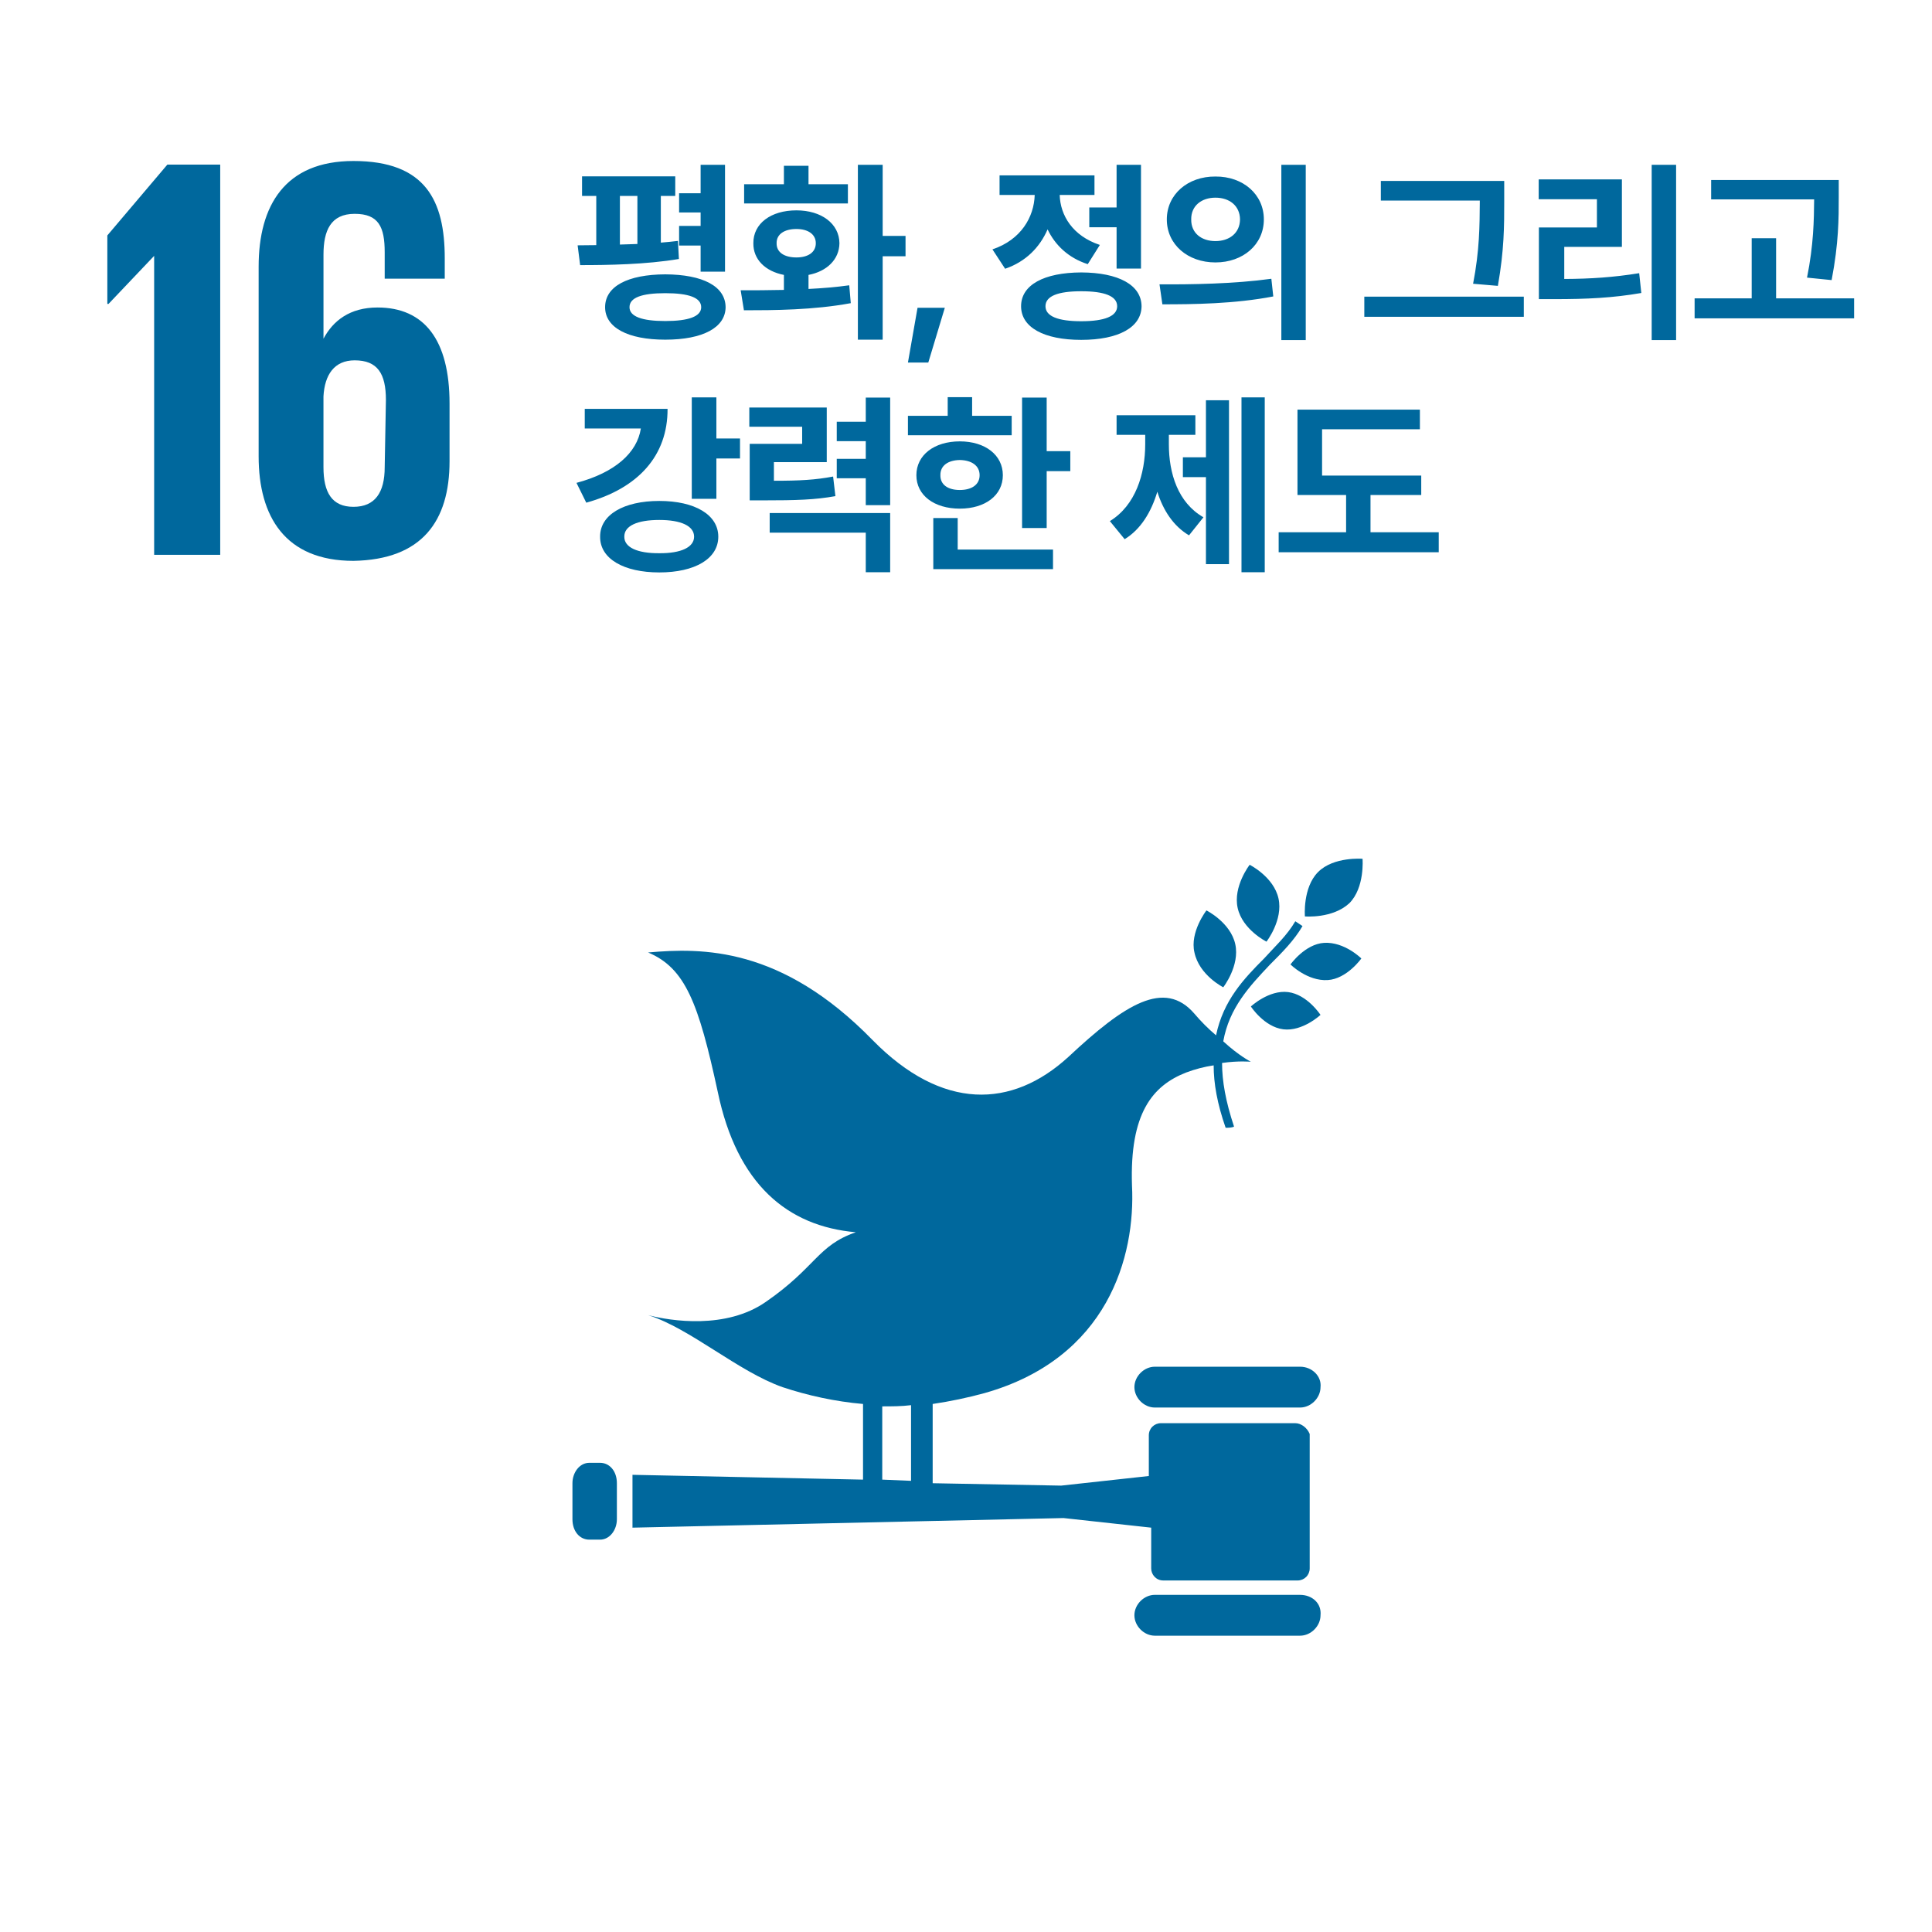 <svg width="108" height="108" viewBox="0 0 108 108" fill="none" xmlns="http://www.w3.org/2000/svg">
<g clip-path="url(#clip0_580_2387)">
<path d="M72.408 79.557H64.89C64.712 79.558 64.542 79.629 64.417 79.754C64.291 79.88 64.221 80.05 64.22 80.228V82.51L59.32 83.047L52.137 82.913V78.483C53.11 78.339 54.074 78.138 55.023 77.879C61.937 75.932 63.481 70.227 63.279 66.267C63.145 62.239 64.42 60.695 66.299 59.957C66.798 59.768 67.316 59.633 67.844 59.554C67.844 60.561 68.045 61.702 68.514 63.044C68.649 63.044 68.851 63.044 68.984 62.978C68.514 61.568 68.314 60.427 68.314 59.42C69.254 59.286 69.924 59.353 69.924 59.353C69.924 59.353 69.254 59.017 68.381 58.212C68.716 56.332 69.857 55.124 70.998 53.916C71.67 53.245 72.341 52.574 72.811 51.768L72.408 51.5C71.938 52.305 71.267 52.91 70.663 53.58C69.522 54.722 68.381 55.93 67.978 57.876C67.543 57.508 67.138 57.103 66.77 56.668C65.092 54.721 62.877 56.131 59.722 59.084C56.567 61.971 52.674 62.105 48.781 58.144C43.68 52.909 39.249 52.976 36.229 53.244C38.309 54.117 39.049 56.064 40.122 61.031C41.196 66.2 44.015 68.549 47.842 68.884C45.693 69.623 45.626 70.831 42.807 72.778C40.592 74.321 37.504 73.851 36.229 73.516C38.579 74.254 41.263 76.671 43.747 77.543C45.157 78.013 46.7 78.349 48.244 78.483V82.712L35.356 82.443V85.397L59.453 84.86L64.353 85.397V87.679C64.353 88.014 64.622 88.349 65.025 88.349H72.542C72.72 88.349 72.89 88.278 73.016 88.152C73.141 88.027 73.212 87.857 73.213 87.679V80.161C73.079 79.825 72.743 79.557 72.408 79.557ZM49.318 78.617C49.855 78.617 50.392 78.617 50.928 78.55V82.779L49.318 82.712V78.617ZM34.484 84.927C34.484 85.531 34.081 86.067 33.544 86.067H32.94C32.403 86.067 32 85.597 32 84.927V82.913C32 82.309 32.403 81.772 32.94 81.772H33.544C34.081 81.772 34.484 82.242 34.484 82.912V84.927Z" fill="#00689D"/>
<path d="M69.187 50.759C68.917 49.552 69.857 48.342 69.857 48.342C69.857 48.342 71.2 49.014 71.468 50.222C71.737 51.43 70.797 52.639 70.797 52.639C70.797 52.639 69.455 51.968 69.187 50.759Z" fill="#00689D"/>
<path d="M69.051 52.773C69.321 53.981 68.381 55.189 68.381 55.189C68.381 55.189 67.038 54.518 66.77 53.243C66.501 52.102 67.441 50.893 67.441 50.893C67.441 50.893 68.783 51.565 69.051 52.773Z" fill="#00689D"/>
<path d="M74.22 54.787C73.079 54.854 72.139 53.914 72.139 53.914C72.139 53.914 72.945 52.773 74.019 52.706C75.16 52.639 76.1 53.579 76.1 53.579C76.1 53.579 75.294 54.72 74.22 54.787Z" fill="#00689D"/>
<path d="M72.945 51.229C72.945 51.229 72.811 49.618 73.683 48.746C74.556 47.873 76.167 48.007 76.167 48.007C76.167 48.007 76.301 49.618 75.429 50.491C74.489 51.363 72.945 51.229 72.945 51.229Z" fill="#00689D"/>
<path d="M73.817 56.733C73.817 56.733 72.811 57.673 71.737 57.539C70.663 57.404 69.925 56.263 69.925 56.263C69.925 56.263 70.931 55.324 72.005 55.458C73.079 55.593 73.817 56.733 73.817 56.733Z" fill="#00689D"/>
<path d="M64.555 76.4H72.677C73.349 76.4 73.885 76.937 73.818 77.542C73.818 78.145 73.281 78.682 72.676 78.682H64.554C63.951 78.682 63.414 78.145 63.414 77.541C63.414 76.937 63.951 76.4 64.555 76.4Z" fill="#00689D"/>
<path d="M64.555 89.153H72.677L72.676 89.154C73.348 89.154 73.885 89.624 73.818 90.294C73.818 90.898 73.281 91.436 72.676 91.436H64.554C63.951 91.436 63.414 90.899 63.414 90.294C63.414 89.69 63.951 89.153 64.555 89.153Z" fill="#00689D"/>
<path d="M37.747 9.857V10.953H36.941V13.563C37.269 13.537 37.591 13.504 37.898 13.467L37.951 14.477C36.114 14.788 33.977 14.82 32.43 14.82L32.29 13.714L33.332 13.703V10.953H32.537V9.857H37.747ZM40.529 9.213V15.185H39.165V13.725H37.962V12.629H39.165V11.877H37.962V10.803H39.165V9.213H40.529ZM37.188 15.336C39.294 15.347 40.551 16.002 40.562 17.173C40.551 18.311 39.294 18.988 37.188 18.988C35.094 18.988 33.826 18.311 33.826 17.173C33.826 16.002 35.094 15.347 37.188 15.336ZM37.188 16.389C35.878 16.389 35.19 16.636 35.19 17.173C35.19 17.689 35.878 17.946 37.188 17.946C38.499 17.946 39.197 17.689 39.197 17.173C39.197 16.636 38.499 16.389 37.188 16.389ZM34.653 13.671L35.631 13.639V10.953H34.653V13.671ZM49.342 9.213V13.188H50.62V14.326H49.342V18.988H47.956V9.213H49.342ZM41.404 16.227C42.118 16.227 42.951 16.227 43.821 16.206V15.368C42.779 15.164 42.102 14.503 42.113 13.596C42.102 12.5 43.09 11.759 44.519 11.759C45.915 11.759 46.914 12.5 46.925 13.596C46.914 14.503 46.227 15.169 45.196 15.368V16.152C45.969 16.115 46.748 16.05 47.473 15.948L47.559 16.947C45.475 17.334 43.241 17.345 41.586 17.345L41.404 16.227ZM47.398 10.298V11.372H41.597V10.298H43.821V9.267H45.196V10.298H47.398ZM44.519 12.801C43.853 12.801 43.402 13.091 43.413 13.596C43.402 14.111 43.853 14.391 44.519 14.391C45.163 14.391 45.604 14.111 45.604 13.596C45.604 13.091 45.163 12.801 44.519 12.801ZM52.816 17.205L51.892 20.267H50.754L51.291 17.205H52.816ZM63.782 9.213V15.014H62.418V12.704H60.892V11.598H62.418V9.213H63.782ZM60.441 15.229C62.525 15.239 63.803 15.927 63.814 17.119C63.803 18.301 62.525 18.999 60.441 18.999C58.357 18.999 57.079 18.301 57.079 17.119C57.079 15.927 58.357 15.239 60.441 15.229ZM60.441 16.281C59.141 16.281 58.443 16.55 58.443 17.119C58.443 17.678 59.141 17.957 60.441 17.957C61.741 17.957 62.45 17.678 62.45 17.119C62.45 16.55 61.741 16.281 60.441 16.281ZM61.182 9.804V10.899H59.238C59.27 12.038 59.958 13.188 61.483 13.692L60.806 14.767C59.727 14.418 58.985 13.709 58.561 12.822C58.126 13.821 57.347 14.627 56.187 15.024L55.478 13.94C57.084 13.402 57.804 12.124 57.841 10.899H55.876V9.804H61.182ZM67.943 9.868C69.49 9.857 70.65 10.867 70.65 12.264C70.65 13.671 69.49 14.67 67.943 14.67C66.397 14.67 65.226 13.671 65.226 12.264C65.226 10.867 66.397 9.857 67.943 9.868ZM67.943 11.05C67.17 11.05 66.579 11.501 66.59 12.264C66.579 13.037 67.17 13.477 67.943 13.477C68.717 13.477 69.308 13.037 69.318 12.264C69.308 11.501 68.728 11.05 67.943 11.05ZM72.992 9.213V19.01H71.628V9.213H72.992ZM64.817 15.895C66.558 15.905 68.975 15.873 71.069 15.583L71.177 16.571C69.007 16.99 66.686 17.012 64.978 17.012L64.817 15.895ZM84.087 10.115V11.286C84.087 12.629 84.087 13.961 83.732 15.98L82.347 15.862C82.712 13.982 82.712 12.586 82.722 11.286V11.211H77.19V10.115H84.087ZM85.182 16.582V17.71H76.266V16.582H85.182ZM93.695 9.213V19.01H92.33V9.213H93.695ZM90.665 10.029V13.8H87.443V15.594C88.93 15.588 90.198 15.502 91.632 15.271L91.75 16.378C90.139 16.657 88.689 16.722 86.906 16.722H86.025V12.715H89.269V11.136H86.014V10.029H90.665ZM102.787 10.062V10.985C102.787 12.21 102.787 13.585 102.389 15.658L101.014 15.519C101.385 13.671 101.401 12.296 101.412 11.146H95.654V10.062H102.787ZM103.646 16.679V17.796H94.73V16.679H97.921V13.316H99.285V16.679H103.646ZM40.046 22.213V24.512H41.367V25.629H40.046V27.885H38.671V22.213H40.046ZM37.317 22.857C37.328 25.468 35.685 27.294 32.773 28.1L32.226 26.993C34.379 26.419 35.615 25.312 35.824 23.953H32.688V22.857H37.317ZM36.855 28.003C38.843 28.003 40.153 28.776 40.153 30.001C40.153 31.236 38.843 31.999 36.855 31.999C34.868 31.999 33.536 31.236 33.547 30.001C33.536 28.776 34.868 28.003 36.855 28.003ZM36.855 29.066C35.62 29.066 34.89 29.399 34.9 30.001C34.89 30.592 35.62 30.936 36.855 30.925C38.069 30.936 38.8 30.592 38.8 30.001C38.8 29.399 38.069 29.066 36.855 29.066ZM46.216 22.782V25.833H43.262V26.875C44.718 26.875 45.577 26.827 46.571 26.639L46.7 27.734C45.561 27.939 44.53 27.971 42.639 27.971H41.909V24.812H44.841V23.856H41.887V22.782H46.216ZM49.761 22.224V28.239H48.397V26.735H46.775V25.65H48.397V24.662H46.775V23.577H48.397V22.224H49.761ZM49.761 28.68V31.988H48.397V29.775H43.026V28.68H49.761ZM58.51 22.224V25.221H59.831V26.338H58.51V29.518H57.135V22.224H58.51ZM56.554 23.244V24.329H50.754V23.244H52.977V22.202H54.342V23.244H56.554ZM53.654 24.673C55.072 24.673 56.06 25.436 56.06 26.564C56.06 27.691 55.072 28.433 53.654 28.433C52.225 28.433 51.226 27.691 51.226 26.564C51.226 25.436 52.225 24.673 53.654 24.673ZM53.654 25.715C52.999 25.726 52.558 26.026 52.569 26.564C52.558 27.101 52.999 27.391 53.654 27.391C54.309 27.391 54.761 27.101 54.761 26.564C54.761 26.026 54.309 25.726 53.654 25.715ZM58.864 30.721V31.816H52.172V28.959H53.536V30.721H58.864ZM70.7 22.213V31.988H69.4V22.213H70.7ZM68.702 22.374V31.537H67.413V26.671H66.124V25.564H67.413V22.374H68.702ZM65.34 24.834C65.34 26.456 65.844 28.1 67.273 28.916L66.467 29.926C65.597 29.41 65.023 28.535 64.695 27.487C64.356 28.626 63.766 29.593 62.869 30.141L62.042 29.131C63.481 28.25 64.018 26.488 64.018 24.834V24.308H62.418V23.212H66.822V24.308H65.34V24.834ZM79.448 26.585V27.67H76.612V29.754H80.426V30.871H71.478V29.754H75.248V27.67H72.53V22.9H79.373V23.996H73.905V26.585H79.448Z" fill="#00689D"/>
<path fill-rule="evenodd" clip-rule="evenodd" d="M25.13 25.781V22.559C25.13 19.001 23.72 17.189 21.103 17.189C19.559 17.189 18.619 17.927 18.083 18.934V14.236C18.083 12.893 18.485 11.953 19.827 11.953C21.17 11.953 21.505 12.692 21.505 14.101V15.578H24.862V14.437C24.862 11.215 23.788 9 19.76 9C15.934 9 14.458 11.484 14.458 14.907V25.512C14.458 28.868 15.934 31.352 19.76 31.352C23.586 31.285 25.13 29.137 25.13 25.781ZM6 13.162V16.988H6.067L8.617 14.303V31.016H12.31V9.201H9.356L6 13.161V13.162ZM21.505 26.117C21.505 27.527 20.968 28.332 19.76 28.332C18.552 28.332 18.082 27.527 18.082 26.117V22.157C18.149 20.949 18.686 20.143 19.827 20.143C21.103 20.143 21.573 20.882 21.573 22.359L21.505 26.117Z" fill="#00689D"/>
</g>
<defs>
<clipPath id="clip0_580_2387">
<rect width="108" height="108" fill="white"/>
</clipPath>
</defs>
</svg>
